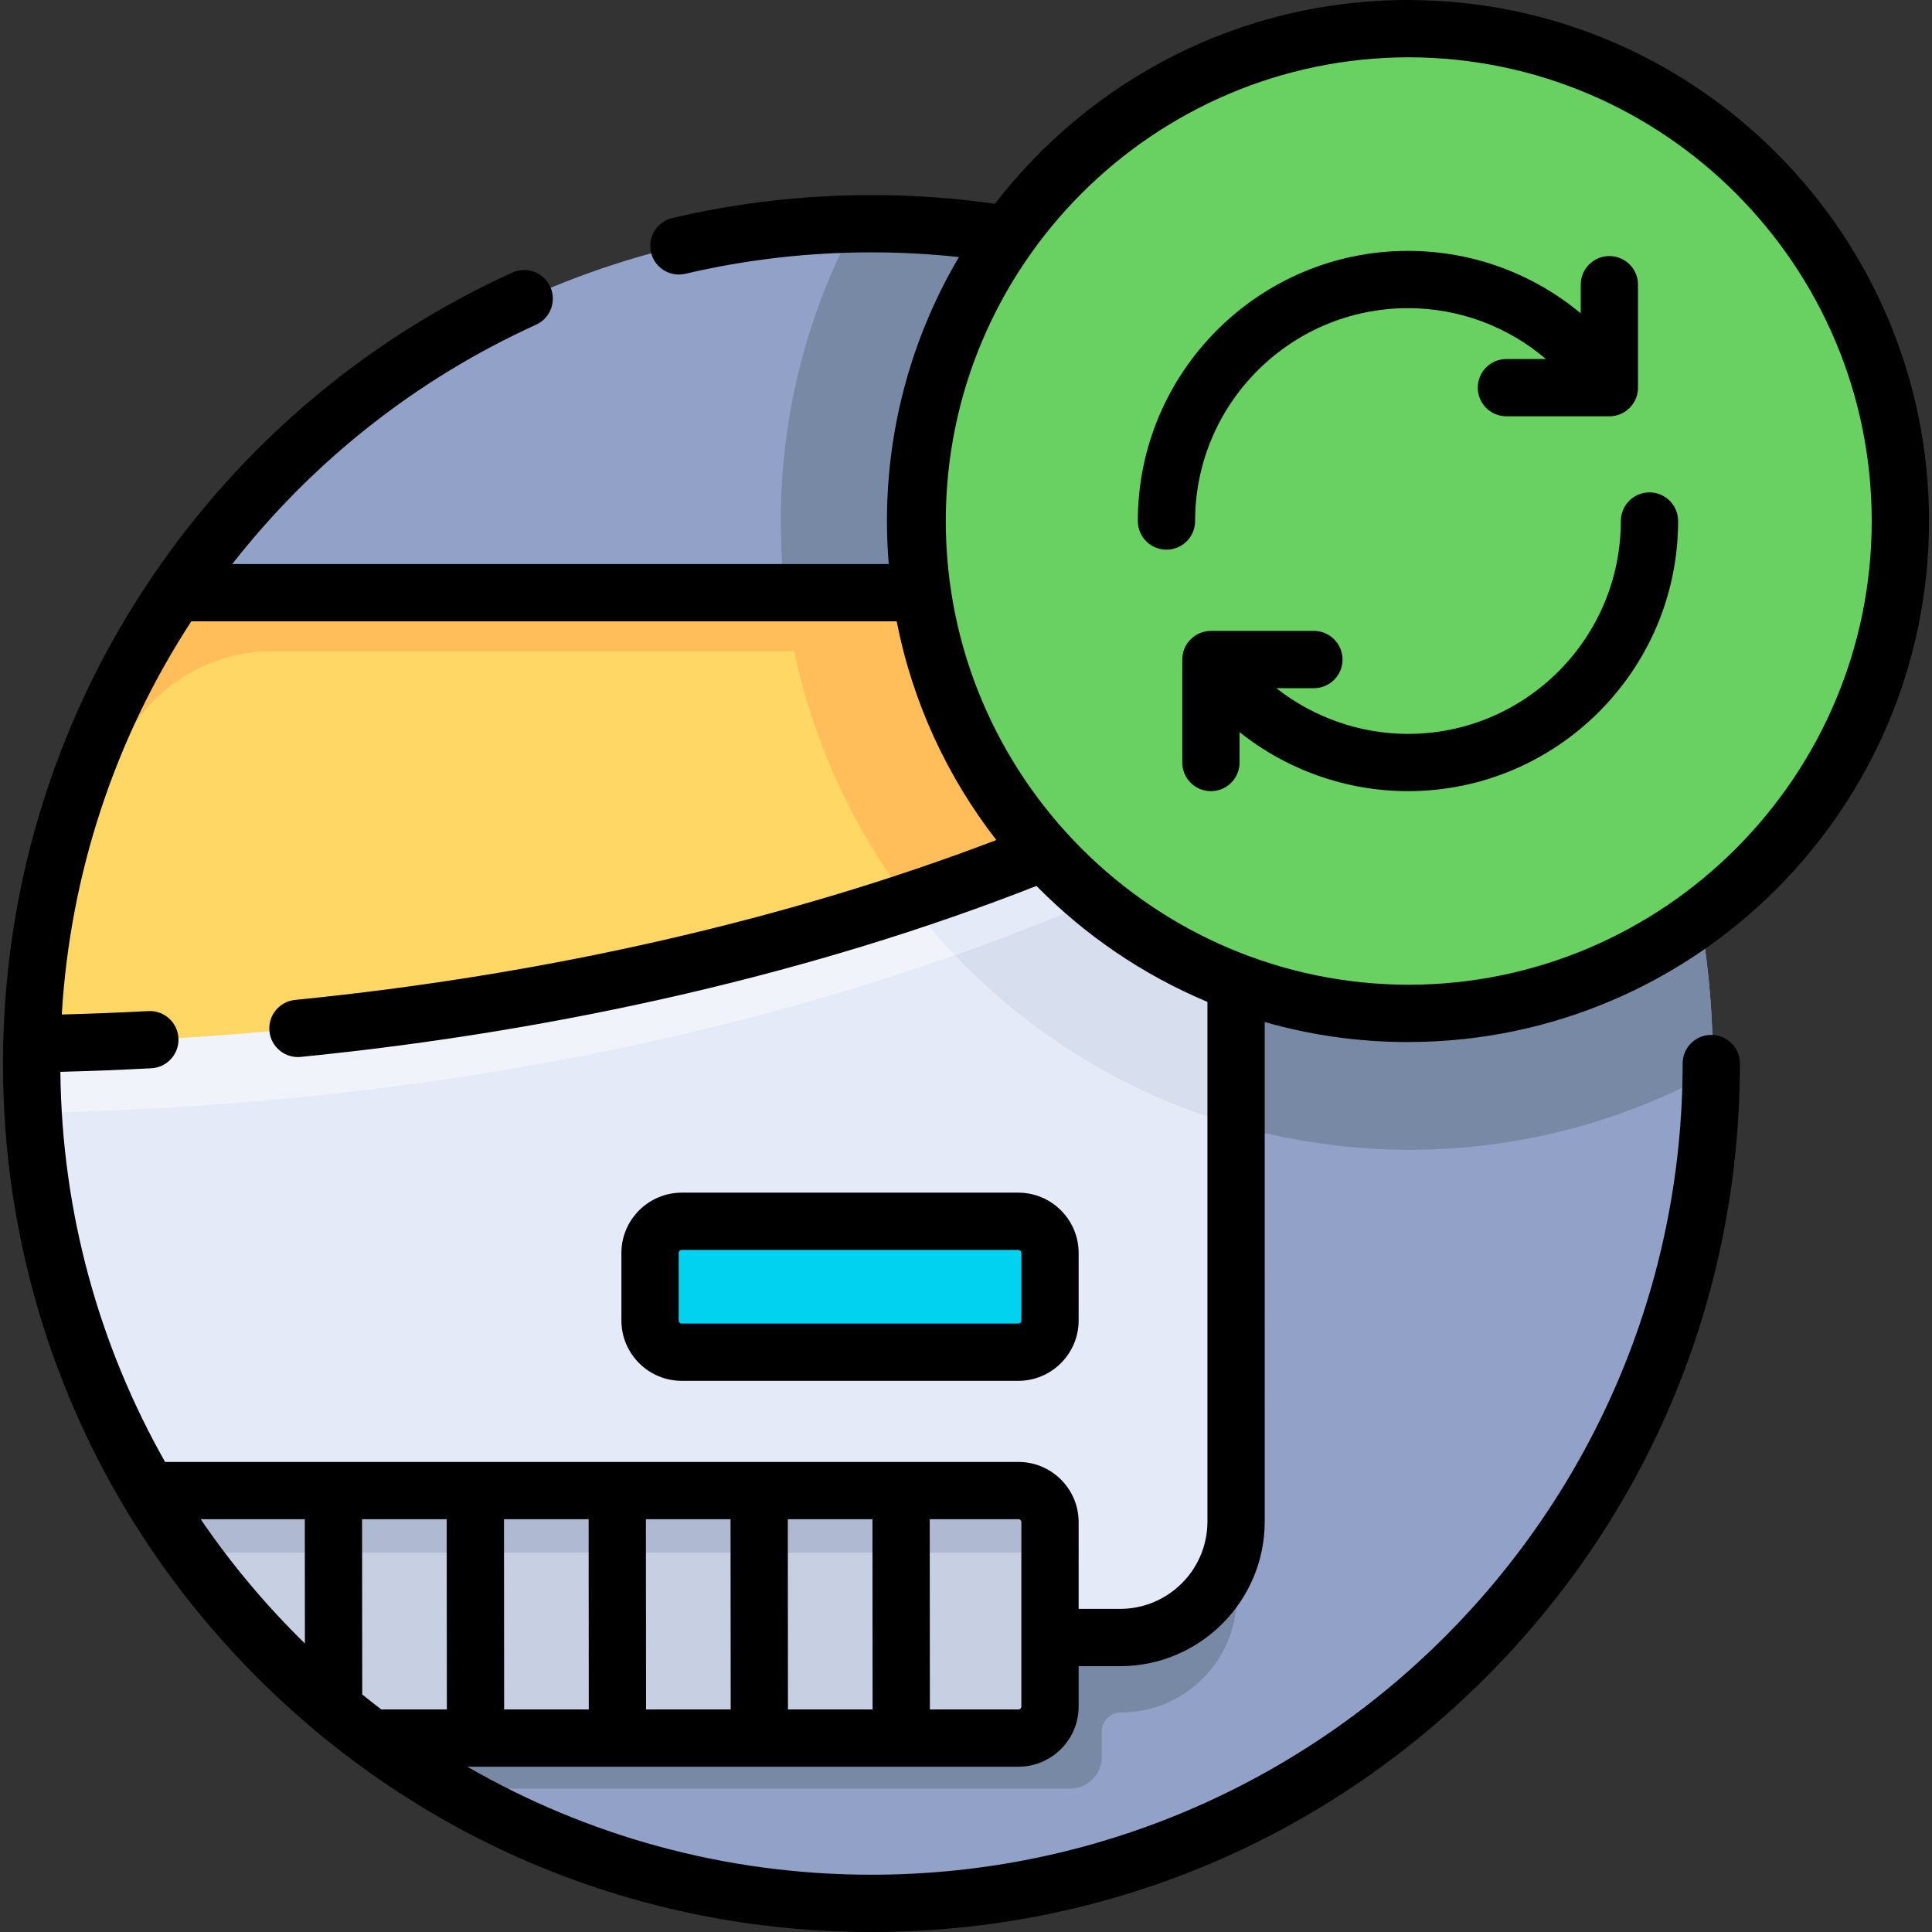 <?xml version="1.0" encoding="UTF-8"?>
<!-- Generator: Adobe Illustrator 19.0.0, SVG Export Plug-In . SVG Version: 6.00 Build 0)  -->
<svg xmlns="http://www.w3.org/2000/svg" xmlns:xlink="http://www.w3.org/1999/xlink" version="1.1" id="Capa_1" x="0px" y="0px" viewBox="0 0 512 512" style="enable-background:new 0 0 512 512;" xml:space="preserve">
<rect x="0" y="0" width="512" height="512" fill="#333333" stroke="none"/>
<path style="fill:#91A1C7;" d="M453.922,281.848c0,122.918-99.645,222.562-222.562,222.562c-49.652,0-95.506-16.259-132.529-43.743  c-54.631-40.556-82.654-105.553-82.654-178.82c0-46.094,6.633-88.916,30.63-124.437c39.996-59.202,107.729-98.126,184.552-98.126  C354.277,59.285,453.922,158.93,453.922,281.848z"></path>
<g>
	<path style="fill:#7789A5;" d="M231.358,59.285c-1.569,0-3.132,0.027-4.693,0.059c-12.595,23.447-19.746,50.253-19.746,78.732   c0,92.023,74.599,166.622,166.622,166.622c29.137,0,56.523-7.487,80.352-20.63c0.007-0.741,0.028-1.478,0.028-2.221   C453.922,158.93,354.277,59.285,231.358,59.285z"></path>
	<path style="fill:#7789A5;" d="M297.027,176.932H35.041C18.3,208.192,8.799,243.908,8.797,281.848   c-0.003,64.67,27.586,122.888,71.632,163.551c0.029,0.032,0.057,0.065,0.086,0.096c0.114,0.105,0.233,0.207,0.347,0.312   c0.393,0.361,0.795,0.711,1.19,1.068c1.088,0.984,2.177,1.967,3.283,2.93c0.429,0.373,0.867,0.735,1.299,1.104   c1.087,0.931,2.174,1.861,3.279,2.771c0.057,0.047,0.112,0.096,0.169,0.143h0.008c9.063,7.452,18.721,14.208,28.9,20.173h164.617   c4.626,0,8.375-3.75,8.375-8.375v-6.753c0-2.786,2.259-5.045,5.045-5.045l0,0c16.972,0,30.731-13.759,30.731-30.731v-215.43   C327.758,190.691,313.999,176.932,297.027,176.932z"></path>
</g>
<path style="fill:#E4EAF7;" d="M297.257,157.065H47.047c-24.142,35.589-38.241,78.537-38.25,124.783  c-0.011,58.829,22.81,112.318,60.111,152.109h228.349c16.972,0,30.731-13.759,30.731-30.731v-215.43  C327.988,170.824,314.229,157.065,297.257,157.065z"></path>
<path style="fill:#D7DEED;" d="M297.257,157.065h-89.254c7.687,67.75,55.993,123.181,119.985,141.329V187.796  C327.988,170.824,314.229,157.065,297.257,157.065z"></path>
<path style="fill:#00D2F0;" d="M270.27,358.346h-89.183c-4.642,0-8.405-3.763-8.405-8.405v-17.879c0-4.642,3.763-8.405,8.405-8.405  h89.183c4.642,0,8.405,3.763,8.405,8.405v17.879C278.674,354.583,274.911,358.346,270.27,358.346z"></path>
<path style="fill:#F0F3FA;" d="M297.062,175.333H35.898C18.622,206.97,8.797,243.261,8.797,281.848c0,4.375,0.14,8.716,0.389,13.029  c123.848-2.232,235.811-30.191,318.606-74.46v-14.359C327.79,189.089,314.032,175.333,297.062,175.333z"></path>
<path style="fill:#E4EAF7;" d="M297.257,175.333h-86.139c6.799,29.767,21.565,56.499,41.94,77.829  c26.956-9.541,52.061-20.516,74.93-32.744v-14.359C327.984,189.089,314.227,175.333,297.257,175.333z"></path>
<path style="fill:#FFD764;" d="M297.257,157.065H47.047C23.817,191.31,9.883,232.369,8.863,276.622  c124.055-2.163,236.214-30.142,319.125-74.472v-14.354C327.988,170.824,314.229,157.065,297.257,157.065z"></path>
<g>
	<path style="fill:#FFBE5A;" d="M297.257,157.065H47.047C24.36,190.51,10.551,230.457,8.968,273.527   c7.837-40.854,11.744-52.984,23.829-76.789c7.512-14.796,22.658-24.156,39.252-24.156h225.208   c16.587,0,30.097,13.144,30.701,29.583c0.01-0.005,0.02-0.01,0.029-0.015v-14.354C327.988,170.824,314.229,157.065,297.257,157.065   z"></path>
	<path style="fill:#FFBE5A;" d="M327.954,202.15v-14.354c0-16.972-13.759-30.731-30.731-30.731h-89.253   c3.472,30.603,15.234,58.691,32.984,81.966C272.516,228.574,301.704,216.185,327.954,202.15z"></path>
</g>
<circle style="fill:#69D161;" cx="373.54" cy="138.08" r="130.49"></circle>
<path style="fill:#C7CFE2;" d="M270.28,395.079H39.712c15.166,25.612,35.312,47.923,59.117,65.592H270.28  c4.625,0,8.375-3.75,8.375-8.375v-48.841C278.655,398.828,274.906,395.079,270.28,395.079z"></path>
<path style="fill:#AFB9D2;" d="M275.807,395.015H39.674c3.338,5.642,6.913,11.128,10.721,16.435h225.412  c1.573,0,2.848,1.275,2.848,2.848v-16.435C278.655,396.29,277.38,395.015,275.807,395.015z"></path>
<path d="M180.674,365.936h89.182c8.819,0,15.995-7.175,15.995-15.995v-17.879c0-8.819-7.176-15.995-15.995-15.995h-89.182  c-8.819,0-15.995,7.175-15.995,15.995v17.879C164.679,358.761,171.855,365.936,180.674,365.936z M179.859,332.063  c0-0.45,0.366-0.815,0.815-0.815h89.182c0.45,0,0.815,0.366,0.815,0.815v17.879c0,0.45-0.366,0.815-0.815,0.815h-89.182  c-0.45,0-0.815-0.366-0.815-0.815L179.859,332.063L179.859,332.063z"></path>
<path d="M126.025,468.196h37.603h0.006h37.603h0.006h37.603h0.006h31.034c8.803,0,15.965-7.162,15.965-15.965v-10.684h10.992  c21.13,0,38.321-17.19,38.321-38.32V270.845c12.066,3.455,24.803,5.309,37.964,5.309c0.069,0,0.137-0.002,0.207-0.003  c0.069,0,0.137,0.003,0.207,0.003c0.047,0,0.092-0.006,0.139-0.007c75.882-0.299,137.525-62.119,137.525-138.07  S449.563,0.307,373.681,0.008C373.634,0.006,373.588,0,373.542,0c-0.069,0-0.137,0.002-0.207,0.003  c-0.069,0-0.137-0.003-0.207-0.003c-44.524,0-84.186,21.19-109.452,54.007c-10.787-1.534-21.775-2.311-32.73-2.311  c-17.819,0-35.571,2.045-52.764,6.078c-4.08,0.957-6.613,5.041-5.656,9.122c0.82,3.498,3.938,5.858,7.382,5.858  c0.574,0,1.157-0.065,1.74-0.202c16.058-3.767,32.643-5.677,49.297-5.677c7.744,0,15.502,0.424,23.184,1.246  c-12.114,20.528-19.078,44.442-19.078,69.955c0,3.839,0.165,7.639,0.474,11.399H61.551c21.329-27.286,48.865-49.034,80.506-63.423  c3.816-1.735,5.502-6.235,3.767-10.05c-1.736-3.816-6.235-5.503-10.05-3.767c-38.644,17.573-71.57,45.394-95.426,80.575  c-0.006,0.009-0.011,0.017-0.017,0.026c-0.638,0.942-1.274,1.885-1.899,2.837C13.81,193.17,0.795,236.8,0.795,281.848  c0,61.476,23.94,119.272,67.41,162.742C111.674,488.06,169.469,512,230.945,512s119.272-23.94,162.741-67.41  c43.47-43.47,67.41-101.266,67.41-162.742c0-4.192-3.398-7.59-7.59-7.59s-7.59,3.398-7.59,7.59  c0,118.537-96.436,214.973-214.973,214.973c-38.966,0-75.543-10.423-107.092-28.625h2.165L126.025,468.196L126.025,468.196z   M231.21,402.604l0.04,50.412h-22.43l-0.04-50.412H231.21z M193.602,402.604l0.04,50.412h-22.43l-0.041-50.412H193.602z   M155.992,402.604l0.041,50.412h-22.43l-0.041-50.412H155.992z M270.672,452.231c0,0.433-0.353,0.786-0.786,0.786h-23.456  l-0.04-50.412h23.496c0.433,0,0.786,0.352,0.786,0.786V452.231z M496.026,138.077c0,67.697-55.02,122.783-122.691,122.895  c-67.67-0.112-122.69-55.198-122.69-122.895s55.02-122.782,122.69-122.895C441.006,15.294,496.026,70.38,496.026,138.077z   M50.702,164.655h186.927c4.213,21.52,13.438,41.265,26.41,57.965c-55.464,21.169-119.457,35.778-185.832,42.367  c-4.17,0.414-7.216,4.131-6.802,8.302c0.388,3.916,3.689,6.841,7.543,6.841c0.251,0,0.504-0.012,0.759-0.038  c69.782-6.927,137.063-22.575,194.967-45.311c12.816,13.045,28.192,23.565,45.31,30.73v137.716c0,12.76-10.381,23.141-23.141,23.141  h-10.992V403.39c0-8.803-7.162-15.965-15.965-15.965h-31.092h-0.006h-37.603h-0.006h-37.604h-0.006h-37.603h-0.006H88.357H88.35  H43.745C26.416,356.82,16.38,321.571,16.002,284.048c8.058-0.208,16.139-0.524,24.112-0.947c4.185-0.222,7.399-3.795,7.177-7.981  c-0.221-4.186-3.819-7.403-7.981-7.177c-7.586,0.402-15.271,0.707-22.94,0.911C18.593,231.668,30.345,195.899,50.702,164.655z   M53.186,402.604h27.588l0.029,32.933C70.549,425.518,61.286,414.489,53.186,402.604z M95.995,449.05l-0.042-46.445h22.429  l0.041,50.412H101.05C99.344,451.719,97.66,450.396,95.995,449.05z"></path>
<path d="M429.538,138.077c0,31.104-25.305,56.409-56.409,56.409c-12.775,0-25.033-4.375-34.873-12.106h9.94  c4.192,0,7.59-3.398,7.59-7.59s-3.398-7.59-7.59-7.59H320.91c-4.192,0-7.59,3.398-7.59,7.59v27.285c0,4.192,3.398,7.59,7.59,7.59  s7.59-3.398,7.59-7.59v-8.049c12.545,9.989,28.255,15.638,44.628,15.638c39.474,0,71.589-32.115,71.589-71.589  c0-4.192-3.398-7.59-7.59-7.59C432.935,130.487,429.538,133.885,429.538,138.077z"></path>
<path d="M418.911,83.036c-12.693-10.571-28.801-16.548-45.784-16.548c-39.474,0-71.589,32.115-71.589,71.589  c0,4.192,3.398,7.59,7.59,7.59s7.59-3.398,7.59-7.59c0-31.104,25.305-56.409,56.409-56.409c13.604,0,26.485,4.884,36.563,13.477  h-10.475c-4.192,0-7.59,3.398-7.59,7.59s3.398,7.59,7.59,7.59h27.135c0.308,0.006,0.616-0.007,0.924-0.039  c0.004,0,0.008-0.001,0.012-0.002c0.24-0.025,0.479-0.061,0.717-0.109c0.051-0.01,0.101-0.025,0.152-0.036  c0.186-0.042,0.372-0.087,0.556-0.143c0.088-0.027,0.172-0.06,0.258-0.09c0.144-0.05,0.287-0.098,0.429-0.157  c0.12-0.05,0.236-0.108,0.353-0.164c0.104-0.05,0.21-0.096,0.313-0.151c0.155-0.083,0.303-0.175,0.451-0.267  c0.057-0.036,0.117-0.065,0.173-0.103c0.007-0.004,0.013-0.01,0.02-0.014c0.189-0.126,0.369-0.261,0.546-0.403  c0.02-0.016,0.043-0.031,0.063-0.047c0.193-0.159,0.379-0.328,0.556-0.505c0.037-0.037,0.069-0.078,0.106-0.116  c0.136-0.142,0.269-0.285,0.394-0.437c0.034-0.041,0.062-0.085,0.095-0.126c0.122-0.156,0.242-0.313,0.352-0.478  c0.007-0.01,0.012-0.02,0.019-0.03c0.79-1.197,1.252-2.63,1.252-4.171V75.448c0-4.192-3.398-7.59-7.59-7.59s-7.59,3.398-7.59,7.59  L418.911,83.036L418.911,83.036z"></path>
<g>
</g>
<g>
</g>
<g>
</g>
<g>
</g>
<g>
</g>
<g>
</g>
<g>
</g>
<g>
</g>
<g>
</g>
<g>
</g>
<g>
</g>
<g>
</g>
<g>
</g>
<g>
</g>
<g>
</g>
</svg>
